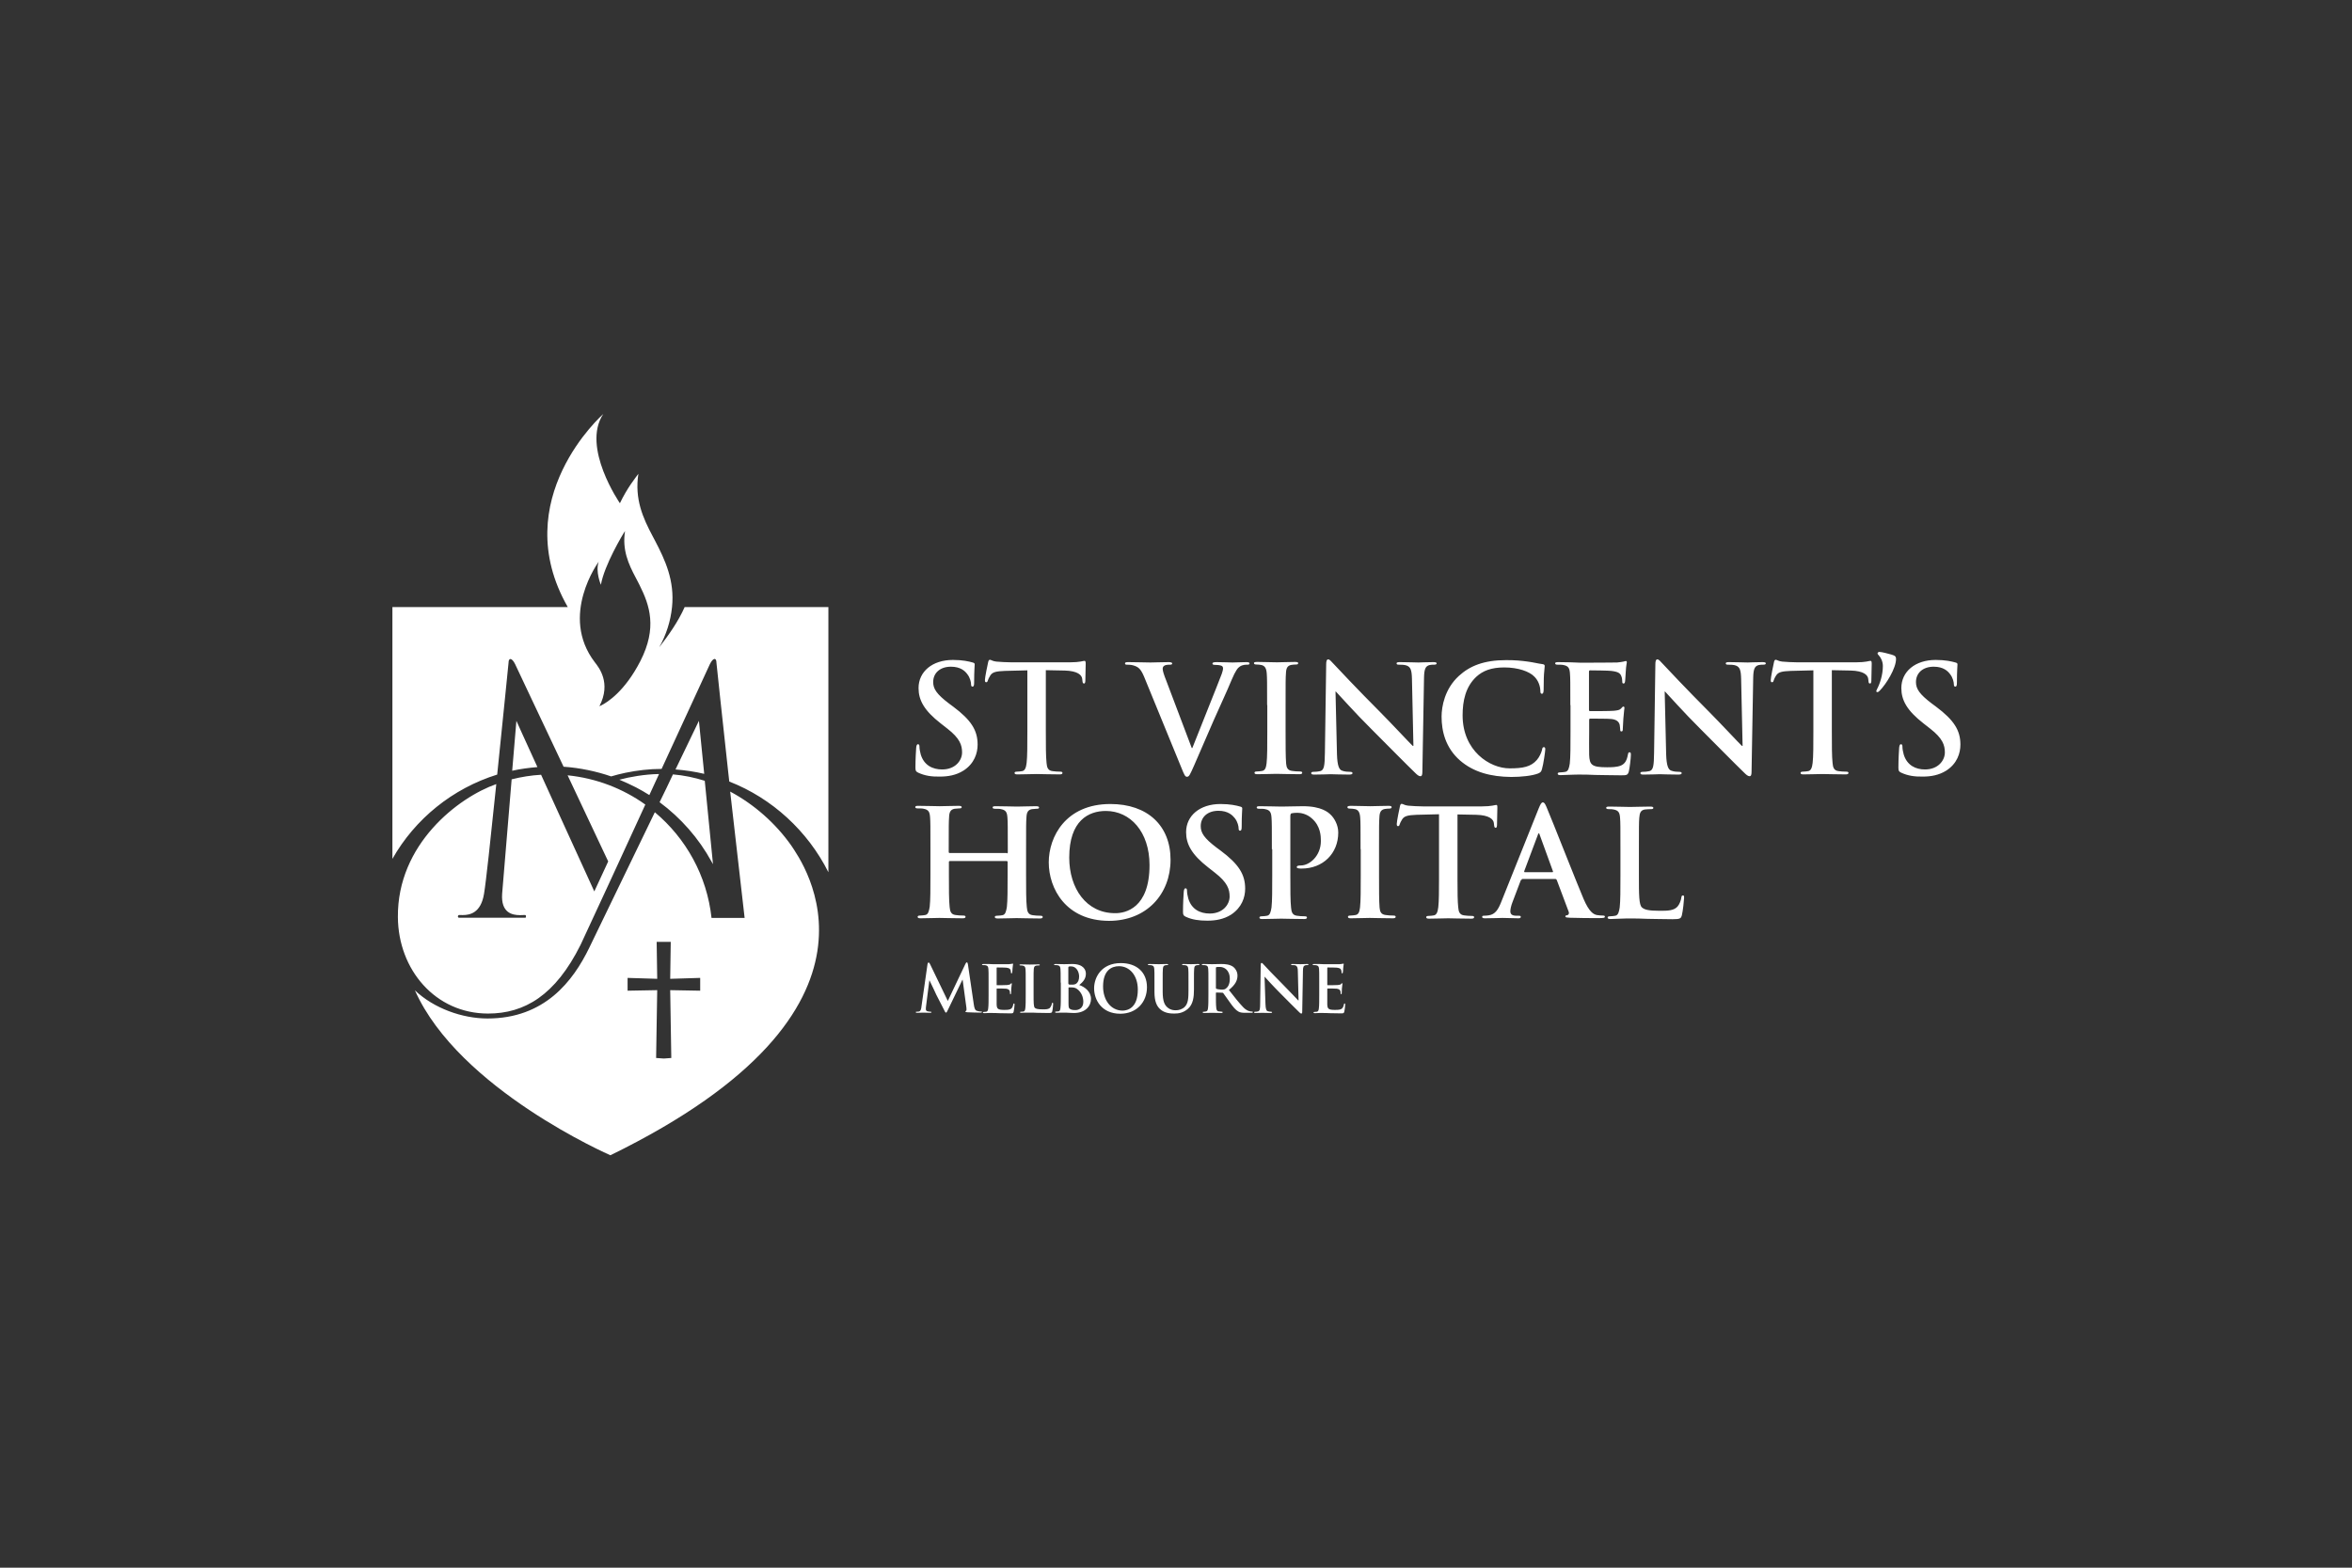 <svg width="1200" height="800" viewBox="0 0 1200 800" fill="none" xmlns="http://www.w3.org/2000/svg">
<rect x="0" y="0" width="1200" height="800" fill="#333333" stroke="none"/>
<path d="M468.553 394.339C467.34 393.779 467.06 393.405 467.06 391.726C467.06 387.527 467.34 382.955 467.434 381.742C467.527 380.623 467.713 379.783 468.367 379.783C469.02 379.783 469.113 380.436 469.113 381.089C469.113 382.116 469.393 383.702 469.766 385.008C471.446 390.606 475.924 392.659 480.683 392.659C487.494 392.659 490.853 387.994 490.853 383.982C490.853 380.249 489.733 376.797 483.389 371.852L479.936 369.146C471.539 362.615 468.646 357.296 468.646 351.138C468.646 342.741 475.644 336.769 486.188 336.769C491.133 336.769 494.305 337.516 496.265 338.075C496.918 338.262 497.291 338.449 497.291 339.008C497.291 340.035 497.011 342.181 497.011 348.152C497.011 349.832 496.825 350.392 496.172 350.392C495.612 350.392 495.425 349.925 495.425 348.992C495.425 348.339 495.052 345.913 493.466 343.954C492.346 342.461 490.107 340.221 485.162 340.221C479.563 340.221 476.111 343.487 476.111 348.059C476.111 351.511 477.884 354.217 484.135 358.976L486.281 360.562C495.518 367.467 498.784 372.692 498.784 379.969C498.784 384.355 497.105 389.673 491.6 393.219C487.774 395.645 483.575 396.298 479.47 396.298C475.178 396.391 471.819 395.831 468.553 394.339ZM523.977 342.088L512.687 342.367C508.301 342.554 506.435 342.927 505.315 344.607C504.569 345.726 504.196 346.66 504.009 347.219C503.823 347.872 503.636 348.152 503.169 348.152C502.61 348.152 502.516 347.779 502.516 346.939C502.516 345.726 503.916 338.822 504.103 338.169C504.289 337.142 504.569 336.676 505.036 336.676C505.595 336.676 506.435 337.422 508.301 337.609C510.541 337.795 513.433 337.982 515.859 337.982H545.997C548.423 337.982 550.102 337.795 551.222 337.609C552.341 337.422 552.995 337.236 553.274 337.236C553.834 337.236 553.928 337.702 553.928 338.822C553.928 340.408 553.741 345.633 553.741 347.593C553.648 348.339 553.554 348.806 553.088 348.806C552.528 348.806 552.341 348.432 552.248 347.313L552.155 346.473C551.968 344.513 549.915 342.367 543.197 342.181L533.587 341.994V373.158C533.587 380.156 533.587 386.128 533.96 389.393C534.147 391.539 534.613 393.219 536.946 393.499C537.972 393.685 539.652 393.779 540.865 393.779C541.705 393.779 542.078 393.965 542.078 394.432C542.078 394.992 541.518 395.178 540.678 395.178C535.64 395.178 530.881 394.992 528.735 394.992C526.962 394.992 522.204 395.178 519.125 395.178C518.098 395.178 517.632 394.992 517.632 394.432C517.632 394.059 517.912 393.779 518.845 393.779C519.964 393.779 520.897 393.592 521.551 393.499C523.044 393.219 523.51 391.539 523.79 389.3C524.163 386.128 524.163 380.063 524.163 373.065V342.088H523.977ZM583.692 345.26C581.919 341.061 580.613 340.221 577.907 339.475C576.787 339.195 575.574 339.195 574.921 339.195C574.268 339.195 573.988 339.008 573.988 338.542C573.988 337.889 574.828 337.889 575.948 337.889C579.96 337.889 584.345 338.075 586.958 338.075C588.824 338.075 592.556 337.889 596.288 337.889C597.221 337.889 598.061 338.075 598.061 338.542C598.061 339.102 597.594 339.195 596.941 339.195C595.728 339.195 594.609 339.288 593.956 339.755C593.396 340.128 593.209 340.688 593.209 341.341C593.209 342.367 593.862 344.42 594.982 347.219L608.045 381.742H608.325C611.59 373.345 621.481 348.899 623.347 343.86C623.72 342.834 624 341.714 624 341.061C624 340.408 623.72 339.848 622.974 339.662C622.04 339.382 620.921 339.288 619.894 339.288C619.241 339.288 618.588 339.195 618.588 338.635C618.588 338.075 619.241 337.889 620.734 337.889C624.56 337.889 627.732 338.075 628.758 338.075C630.065 338.075 633.61 337.889 635.943 337.889C636.969 337.889 637.529 338.075 637.529 338.542C637.529 339.102 637.063 339.195 636.316 339.195C635.57 339.195 633.984 339.195 632.584 340.128C631.558 340.781 630.438 342.088 628.385 346.939C625.399 354.124 623.347 358.229 619.241 367.56C614.389 378.663 610.844 386.967 609.164 390.793C607.205 395.178 606.738 396.391 605.619 396.391C604.592 396.391 604.219 395.365 602.726 391.726L583.692 345.26ZM646.486 359.816C646.486 348.246 646.487 346.1 646.3 343.674C646.113 341.061 645.367 339.848 643.687 339.382C642.848 339.195 641.821 339.102 640.981 339.102C640.235 339.102 639.768 338.915 639.768 338.355C639.768 337.889 640.422 337.795 641.635 337.795C644.527 337.795 649.286 337.982 651.525 337.982C653.391 337.982 657.87 337.795 660.762 337.795C661.789 337.795 662.348 337.982 662.348 338.355C662.348 339.008 661.882 339.102 661.135 339.102C660.389 339.102 659.736 339.195 658.896 339.288C656.843 339.662 656.19 340.968 656.097 343.58C655.91 346.006 655.91 348.152 655.91 359.722V373.065C655.91 380.436 655.91 386.408 656.19 389.673C656.377 391.726 656.937 393.126 659.269 393.405C660.296 393.592 661.975 393.685 663.188 393.685C664.028 393.685 664.401 393.872 664.401 394.339C664.401 394.898 663.841 395.085 663.001 395.085C657.963 395.085 653.204 394.898 651.152 394.898C649.379 394.898 644.62 395.085 641.541 395.085C640.515 395.085 640.048 394.898 640.048 394.339C640.048 393.965 640.328 393.685 641.261 393.685C642.381 393.685 643.314 393.499 643.967 393.405C645.46 393.126 645.927 391.819 646.207 389.58C646.58 386.408 646.58 380.343 646.58 372.972V359.816H646.486ZM682.129 384.915C682.316 390.886 683.249 392.846 684.835 393.312C686.141 393.779 687.541 393.872 688.754 393.872C689.594 393.872 690.06 394.059 690.06 394.525C690.06 395.085 689.407 395.272 688.287 395.272C683.342 395.272 680.263 395.085 678.863 395.085C678.21 395.085 674.571 395.272 670.653 395.272C669.626 395.272 668.973 395.178 668.973 394.525C668.973 394.059 669.44 393.872 670.186 393.872C671.212 393.872 672.519 393.779 673.638 393.499C675.598 392.939 675.878 390.7 675.971 384.075L676.624 339.102C676.624 337.609 676.811 336.489 677.65 336.489C678.49 336.489 679.143 337.516 680.45 338.822C681.383 339.848 692.953 352.165 704.056 363.268C709.188 368.4 719.451 379.41 720.758 380.623H721.131L720.384 346.473C720.291 341.808 719.638 340.408 717.772 339.662C716.652 339.195 714.786 339.195 713.76 339.195C712.827 339.195 712.547 339.008 712.547 338.542C712.547 337.889 713.386 337.889 714.506 337.889C718.425 337.889 722.157 338.075 723.743 338.075C724.583 338.075 727.476 337.889 731.208 337.889C732.234 337.889 732.98 337.982 732.98 338.542C732.98 339.008 732.514 339.195 731.581 339.195C730.834 339.195 730.181 339.195 729.342 339.382C727.196 339.942 726.636 341.621 726.542 345.82L725.703 393.779C725.703 395.458 725.423 396.111 724.676 396.111C723.837 396.111 722.904 395.272 722.064 394.432C717.305 389.86 707.508 379.876 699.671 372.039C691.366 363.828 682.969 354.311 681.569 352.911H681.383L682.129 384.915ZM744.924 388.087C737.459 381.556 735.5 373.065 735.5 365.694C735.5 360.562 737.086 351.511 744.364 344.887C749.869 339.848 757.053 336.862 768.437 336.862C773.102 336.862 775.994 337.142 779.447 337.609C782.339 337.982 784.765 338.635 787.004 338.915C787.844 339.008 788.124 339.382 788.124 339.848C788.124 340.501 787.937 341.341 787.751 344.047C787.564 346.566 787.658 350.765 787.564 352.258C787.471 353.377 787.378 354.031 786.631 354.031C785.978 354.031 785.885 353.377 785.885 352.351C785.791 350.018 784.858 347.313 782.899 345.353C780.38 342.647 774.501 340.595 767.504 340.595C760.879 340.595 756.587 342.274 753.228 345.353C747.723 350.485 746.23 357.67 746.23 365.041C746.23 383.142 760.039 392.099 770.209 392.099C776.927 392.099 781.033 391.353 784.112 387.807C785.418 386.314 786.351 384.168 786.724 382.769C786.911 381.556 787.098 381.276 787.751 381.276C788.311 381.276 788.404 381.836 788.404 382.395C788.404 383.329 787.471 389.953 786.724 392.472C786.351 393.779 786.071 394.152 784.765 394.712C781.686 395.925 775.994 396.485 771.049 396.485C760.599 396.391 751.828 394.059 744.924 388.087ZM801.187 359.816C801.187 348.246 801.187 346.1 801 343.674C800.814 341.061 800.254 339.848 797.734 339.382C797.081 339.195 795.868 339.195 794.749 339.195C793.909 339.195 793.442 339.008 793.442 338.542C793.442 337.982 794.002 337.889 795.122 337.889C797.175 337.889 799.414 337.982 801.28 337.982C803.239 338.075 805.012 338.169 806.039 338.169C808.465 338.169 823.58 338.169 825.073 338.075C826.472 337.889 827.779 337.795 828.339 337.609C828.712 337.516 829.178 337.329 829.552 337.329C829.925 337.329 830.018 337.609 830.018 337.982C830.018 338.542 829.645 339.382 829.458 342.927C829.365 343.674 829.272 347.033 829.085 347.966C828.992 348.339 828.898 348.806 828.339 348.806C827.779 348.806 827.685 348.432 827.685 347.779C827.685 347.219 827.592 345.913 827.219 345.073C826.659 343.674 825.913 342.834 822.087 342.367C820.781 342.181 812.85 342.088 811.264 342.088C810.89 342.088 810.704 342.274 810.704 342.834V362.055C810.704 362.615 810.797 362.895 811.264 362.895C812.943 362.895 821.714 362.895 823.393 362.708C825.26 362.521 826.379 362.335 827.032 361.588C827.592 361.029 827.872 360.562 828.245 360.562C828.525 360.562 828.805 360.749 828.805 361.215C828.805 361.682 828.525 362.895 828.245 366.72C828.152 368.213 827.965 371.292 827.965 371.852C827.965 372.505 827.965 373.251 827.312 373.251C826.752 373.251 826.659 372.972 826.659 372.598C826.566 371.852 826.566 370.826 826.379 369.893C826.006 368.4 824.886 367.187 822.087 366.907C820.688 366.72 813.13 366.72 811.264 366.72C810.89 366.72 810.797 367 810.797 367.467V373.438C810.797 376.051 810.704 383.049 810.797 385.195C810.984 390.42 812.197 391.539 819.941 391.539C821.901 391.539 825.073 391.539 827.126 390.606C829.085 389.673 830.018 388.087 830.578 385.008C830.764 384.168 830.858 383.888 831.418 383.888C832.071 383.888 832.071 384.448 832.071 385.288C832.071 387.061 831.418 392.193 831.044 393.685C830.485 395.645 829.831 395.645 826.939 395.645C821.247 395.645 817.049 395.458 813.783 395.458C810.517 395.272 808.185 395.272 805.852 395.272C805.012 395.272 803.333 395.272 801.467 395.365C799.694 395.365 797.734 395.551 796.242 395.551C795.215 395.551 794.749 395.365 794.749 394.805C794.749 394.432 795.029 394.152 795.962 394.152C797.081 394.152 798.014 393.965 798.667 393.872C800.16 393.592 800.534 391.913 800.907 389.673C801.28 386.501 801.28 380.436 801.28 373.438V359.816H801.187ZM850.079 384.915C850.265 390.886 851.198 392.846 852.785 393.312C854.091 393.779 855.49 393.872 856.703 393.872C857.543 393.872 858.01 394.059 858.01 394.525C858.01 395.085 857.357 395.272 856.237 395.272C851.292 395.272 848.213 395.085 846.813 395.085C846.16 395.085 842.521 395.272 838.602 395.272C837.576 395.272 836.923 395.178 836.923 394.525C836.923 394.059 837.389 393.872 838.136 393.872C839.162 393.872 840.468 393.779 841.588 393.499C843.547 392.939 843.827 390.7 843.921 384.075L844.574 339.102C844.574 337.609 844.76 336.489 845.6 336.489C846.44 336.489 847.093 337.516 848.399 338.822C849.332 339.848 860.902 352.165 872.005 363.268C877.137 368.4 887.401 379.41 888.707 380.623H889.08L888.334 346.473C888.241 341.808 887.587 340.408 885.721 339.662C884.602 339.195 882.736 339.195 881.709 339.195C880.776 339.195 880.496 339.008 880.496 338.542C880.496 337.889 881.336 337.889 882.456 337.889C886.375 337.889 890.107 338.075 891.693 338.075C892.533 338.075 895.425 337.889 899.157 337.889C900.184 337.889 900.93 337.982 900.93 338.542C900.93 339.008 900.464 339.195 899.531 339.195C898.784 339.195 898.131 339.195 897.291 339.382C895.145 339.942 894.585 341.621 894.492 345.82L893.652 393.779C893.652 395.458 893.372 396.111 892.626 396.111C891.786 396.111 890.853 395.272 890.013 394.432C885.255 389.86 875.458 379.876 867.62 372.039C859.316 363.828 850.919 354.311 849.519 352.911H849.332L850.079 384.915ZM924.91 342.088L913.62 342.367C909.234 342.554 907.368 342.927 906.249 344.607C905.502 345.726 905.129 346.66 904.942 347.219C904.756 347.872 904.569 348.152 904.103 348.152C903.543 348.152 903.449 347.779 903.449 346.939C903.449 345.726 904.849 338.822 905.036 338.169C905.222 337.142 905.502 336.676 905.969 336.676C906.622 336.676 907.368 337.422 909.234 337.609C911.474 337.795 914.366 337.982 916.885 337.982H947.023C949.449 337.982 951.128 337.795 952.248 337.609C953.368 337.422 954.021 337.236 954.301 337.236C954.861 337.236 954.954 337.702 954.954 338.822C954.954 340.408 954.767 345.633 954.767 347.593C954.674 348.339 954.581 348.806 954.114 348.806C953.461 348.806 953.368 348.432 953.274 347.313L953.181 346.473C952.995 344.513 950.942 342.367 944.224 342.181L934.613 341.994V373.158C934.613 380.156 934.613 386.128 934.987 389.393C935.173 391.539 935.64 393.219 937.972 393.499C938.999 393.685 940.678 393.779 941.891 393.779C942.731 393.779 943.104 393.965 943.104 394.432C943.104 394.992 942.451 395.178 941.705 395.178C936.666 395.178 931.907 394.992 929.761 394.992C927.989 394.992 923.23 395.178 920.151 395.178C919.125 395.178 918.658 394.992 918.658 394.432C918.658 394.059 918.938 393.779 919.871 393.779C920.991 393.779 921.924 393.592 922.577 393.499C924.07 393.219 924.536 391.539 924.816 389.3C925.19 386.128 925.19 380.063 925.19 373.065V342.088H924.91ZM958.779 334.716C958.033 333.97 957.94 333.69 957.94 333.317C957.94 333.13 958.406 332.664 958.779 332.664C960.272 332.664 963.631 333.69 965.124 334.063C966.99 334.623 967.364 335.09 967.364 336.303C967.364 340.968 962.418 349.085 958.966 352.538C958.5 353.004 958.22 353.191 957.753 353.191C957.566 353.191 957.287 353.004 957.287 352.724C957.287 352.538 957.38 352.351 957.66 351.698C959.059 349.085 960.646 344.513 960.646 339.848C960.646 337.422 959.433 335.37 958.779 334.716ZM970.069 394.339C968.857 393.779 968.577 393.405 968.577 391.726C968.577 387.527 968.856 382.955 968.95 381.742C969.043 380.623 969.23 379.783 969.883 379.783C970.536 379.783 970.629 380.436 970.629 381.089C970.629 382.116 970.909 383.702 971.282 385.008C972.962 390.606 977.441 392.659 982.106 392.659C988.917 392.659 992.276 387.994 992.276 383.982C992.276 380.249 991.156 376.797 984.812 371.852L981.359 369.146C972.962 362.615 970.069 357.296 970.069 351.138C970.069 342.741 977.067 336.769 987.611 336.769C992.556 336.769 995.728 337.516 997.688 338.075C998.341 338.262 998.714 338.449 998.714 339.008C998.714 340.035 998.434 342.181 998.434 348.152C998.434 349.832 998.248 350.392 997.594 350.392C997.035 350.392 996.848 349.925 996.848 348.992C996.848 348.339 996.475 345.913 994.889 343.954C993.769 342.461 991.53 340.221 986.584 340.221C980.986 340.221 977.534 343.487 977.534 348.059C977.534 351.511 979.307 354.217 985.558 358.976L987.704 360.562C996.941 367.467 1000.21 372.692 1000.21 379.969C1000.21 384.355 998.527 389.673 993.022 393.219C989.197 395.645 984.998 396.298 980.986 396.298C976.787 396.391 973.335 395.831 970.069 394.339ZM513.713 435.486C513.993 435.486 514.179 435.3 514.179 434.926V433.34C514.179 421.77 514.18 419.624 513.993 417.198C513.806 414.586 513.246 413.373 510.727 412.906C510.167 412.72 508.861 412.72 507.741 412.72C506.902 412.72 506.435 412.533 506.435 412.067C506.435 411.507 506.995 411.413 508.021 411.413C512.127 411.413 516.885 411.6 518.938 411.6C520.804 411.6 525.563 411.413 528.549 411.413C529.575 411.413 530.135 411.6 530.135 412.067C530.135 412.626 529.668 412.72 528.735 412.72C528.175 412.72 527.429 412.813 526.496 412.906C524.443 413.279 523.79 414.586 523.697 417.198C523.51 419.624 523.51 421.77 523.51 433.34V446.683C523.51 453.681 523.51 459.652 523.883 462.918C524.07 465.064 524.536 466.743 526.869 467.023C527.895 467.21 529.575 467.303 530.788 467.303C531.628 467.303 532.001 467.49 532.001 467.956C532.001 468.516 531.441 468.703 530.508 468.703C525.563 468.703 520.804 468.516 518.658 468.516C516.885 468.516 512.127 468.703 509.141 468.703C508.115 468.703 507.555 468.516 507.555 467.956C507.555 467.583 507.835 467.303 508.768 467.303C509.887 467.303 510.821 467.117 511.474 467.023C512.967 466.743 513.34 465.064 513.713 462.825C514.086 459.652 514.086 453.587 514.086 446.59V439.872C514.086 439.592 513.9 439.405 513.62 439.405H484.602C484.415 439.405 484.135 439.498 484.135 439.872V446.59C484.135 453.587 484.135 459.559 484.508 462.825C484.695 464.971 485.162 466.65 487.494 466.93C488.521 467.117 490.2 467.21 491.413 467.21C492.253 467.21 492.626 467.397 492.626 467.863C492.626 468.423 492.066 468.61 491.133 468.61C486.188 468.61 481.429 468.423 479.283 468.423C477.51 468.423 472.752 468.61 469.673 468.61C468.646 468.61 468.18 468.423 468.18 467.863C468.18 467.49 468.46 467.21 469.393 467.21C470.513 467.21 471.446 467.023 472.099 466.93C473.592 466.65 473.965 464.971 474.338 462.731C474.711 459.559 474.711 453.494 474.711 446.496V433.154C474.711 421.584 474.711 419.438 474.525 417.012C474.338 414.399 473.778 413.186 471.259 412.72C470.699 412.533 469.393 412.533 468.273 412.533C467.434 412.533 466.967 412.346 466.967 411.88C466.967 411.32 467.527 411.227 468.553 411.227C472.659 411.227 477.417 411.413 479.47 411.413C481.336 411.413 486.095 411.227 489.08 411.227C490.107 411.227 490.667 411.413 490.667 411.88C490.667 412.44 490.2 412.533 489.267 412.533C488.707 412.533 487.961 412.626 487.028 412.72C484.975 413.093 484.322 414.399 484.228 417.012C484.042 419.438 484.042 421.584 484.042 433.154V434.74C484.042 435.113 484.228 435.3 484.508 435.3H513.713V435.486ZM535.08 440.058C535.08 427.089 543.664 410.294 566.524 410.294C585.465 410.294 597.221 421.304 597.221 438.752C597.221 456.2 585.092 469.916 565.777 469.916C543.851 469.823 535.08 453.494 535.08 440.058ZM586.491 441.458C586.491 424.476 576.694 413.839 564.191 413.839C555.421 413.839 545.53 418.691 545.53 437.632C545.53 453.401 554.301 465.997 568.856 465.997C574.175 466.09 586.491 463.478 586.491 441.458ZM605.059 467.863C603.846 467.303 603.566 466.93 603.566 465.251C603.566 461.052 603.846 456.48 603.939 455.267C604.033 454.147 604.219 453.307 604.872 453.307C605.525 453.307 605.619 453.961 605.619 454.614C605.619 455.64 605.899 457.226 606.272 458.533C607.951 464.131 612.43 466.184 617.189 466.184C624 466.184 627.359 461.518 627.359 457.506C627.359 453.774 626.239 450.322 619.894 445.377L616.442 442.671C608.045 436.139 605.152 430.821 605.152 424.663C605.152 416.265 612.15 410.294 622.694 410.294C627.639 410.294 630.811 411.04 632.771 411.6C633.424 411.787 633.797 411.973 633.797 412.533C633.797 413.559 633.517 415.705 633.517 421.677C633.517 423.356 633.33 423.916 632.677 423.916C632.117 423.916 631.931 423.45 631.931 422.517C631.931 421.864 631.558 419.438 629.971 417.478C628.852 416.079 626.612 413.746 621.667 413.746C616.069 413.746 612.617 417.012 612.617 421.584C612.617 425.036 614.389 427.742 620.641 432.5L622.787 434.087C632.024 440.991 635.29 446.216 635.29 453.494C635.29 457.879 633.61 463.105 628.105 466.743C624.28 469.169 620.081 469.823 615.976 469.823C611.777 469.823 608.325 469.356 605.059 467.863ZM648.912 433.34C648.912 421.77 648.912 419.624 648.726 417.198C648.539 414.586 647.979 413.373 645.46 412.906C644.807 412.72 643.594 412.72 642.474 412.72C641.635 412.72 641.168 412.533 641.168 412.067C641.168 411.507 641.728 411.413 642.848 411.413C646.86 411.413 651.712 411.6 653.764 411.6C656.843 411.6 661.322 411.413 664.774 411.413C674.291 411.413 677.744 414.586 678.957 415.799C680.636 417.385 682.782 420.837 682.782 424.849C682.782 435.673 674.851 443.231 664.121 443.231C663.748 443.231 662.908 443.231 662.535 443.137C662.162 443.044 661.602 442.951 661.602 442.484C661.602 441.924 662.162 441.644 663.748 441.644C668.04 441.644 673.918 436.886 673.918 429.141C673.918 426.622 673.732 421.584 669.44 417.758C666.734 415.239 663.561 414.772 661.882 414.772C660.762 414.772 659.643 414.866 658.896 415.052C658.523 415.239 658.336 415.705 658.336 416.545V446.963C658.336 453.961 658.336 459.932 658.71 463.198C658.896 465.344 659.363 467.023 661.695 467.303C662.722 467.49 664.401 467.583 665.614 467.583C666.454 467.583 666.827 467.77 666.827 468.236C666.827 468.796 666.174 468.983 665.427 468.983C660.389 468.983 655.63 468.796 653.671 468.796C651.898 468.796 647.14 468.983 644.061 468.983C643.034 468.983 642.568 468.796 642.568 468.236C642.568 467.863 642.848 467.583 643.781 467.583C644.9 467.583 645.833 467.397 646.486 467.303C647.979 467.023 648.353 465.344 648.726 463.105C649.099 459.932 649.099 453.867 649.099 446.869V433.34H648.912ZM694.165 433.34C694.165 421.77 694.166 419.624 693.979 417.198C693.792 414.586 693.046 413.279 691.366 412.906C690.527 412.72 689.5 412.626 688.66 412.626C687.914 412.626 687.448 412.44 687.448 411.88C687.448 411.413 688.007 411.227 689.314 411.227C692.206 411.227 696.965 411.413 699.204 411.413C701.07 411.413 705.549 411.227 708.441 411.227C709.468 411.227 710.027 411.413 710.027 411.88C710.027 412.44 709.561 412.626 708.814 412.626C708.068 412.626 707.415 412.72 706.575 412.813C704.522 413.186 703.869 414.492 703.776 417.105C703.589 419.531 703.589 421.677 703.589 433.247V446.59C703.589 453.961 703.589 459.932 703.869 463.198C704.056 465.251 704.616 466.65 706.948 466.93C707.975 467.117 709.654 467.21 710.867 467.21C711.707 467.21 712.08 467.397 712.08 467.863C712.08 468.423 711.52 468.61 710.681 468.61C705.642 468.61 700.883 468.423 698.831 468.423C697.058 468.423 692.299 468.61 689.22 468.61C688.194 468.61 687.727 468.423 687.727 467.863C687.727 467.49 688.007 467.21 688.94 467.21C690.06 467.21 690.993 467.023 691.646 466.93C693.139 466.65 693.606 465.344 693.886 463.105C694.259 459.932 694.259 453.867 694.259 446.496V433.34H694.165ZM715.159 410.2C715.812 410.2 716.559 410.947 718.425 411.133C720.664 411.32 723.557 411.507 725.983 411.507H756.12C758.546 411.507 760.226 411.32 761.345 411.133C762.465 410.947 763.118 410.76 763.398 410.76C763.925 410.76 763.956 411.174 763.958 412.156L763.958 412.346C763.958 413.933 763.771 419.158 763.771 421.21C763.678 421.957 763.585 422.423 763.118 422.423C762.558 422.423 762.372 422.05 762.278 420.931L762.185 420.091C761.998 418.131 759.946 415.985 753.228 415.799L743.617 415.612L743.618 449.133C743.622 455.104 743.66 460.119 743.991 463.011C744.177 465.157 744.644 466.837 746.976 467.117C748.003 467.303 749.682 467.397 750.895 467.397C751.735 467.397 752.108 467.583 752.108 468.05C752.108 468.61 751.548 468.796 750.708 468.796C745.827 468.796 741.209 468.621 738.974 468.61L738.766 468.61C736.993 468.61 732.234 468.796 729.155 468.796C728.129 468.796 727.662 468.61 727.662 468.05C727.662 467.677 727.942 467.397 728.875 467.397C729.995 467.397 730.928 467.21 731.581 467.117C733.074 466.837 733.54 465.157 733.82 462.918C734.163 460.003 734.191 454.645 734.193 448.366L734.193 415.519H734.1L722.81 415.799C718.425 415.985 716.559 416.359 715.439 418.038C714.693 419.158 714.319 420.091 714.133 420.651C713.946 421.304 713.76 421.584 713.293 421.584C712.733 421.584 712.64 421.21 712.64 420.371C712.64 419.158 714.04 412.253 714.226 411.6C714.413 410.574 714.693 410.2 715.159 410.2ZM787.191 409.454C787.844 409.454 788.311 410.107 789.057 411.88C790.158 414.357 794.832 426.156 799.476 437.791L799.948 438.973C803.013 446.65 806.012 454.114 807.905 458.626C810.797 465.437 813.036 466.557 814.623 466.93C815.742 467.117 816.862 467.21 817.795 467.21C818.355 467.21 818.821 467.303 818.821 467.77C818.821 468.402 818.21 468.51 815.549 468.516L813.946 468.516C810.961 468.512 806.105 468.49 800.907 468.33C799.507 468.236 798.667 468.236 798.667 467.677C798.667 467.21 798.947 467.117 799.694 467.023C800.254 466.837 800.72 466.184 800.347 465.251L794.282 449.109C794.096 448.736 793.909 448.549 793.536 448.549H776.461V448.922C776.088 448.922 775.901 449.109 775.808 449.482L771.702 460.305C770.956 462.171 770.583 464.038 770.583 464.971C770.583 466.37 771.236 467.303 773.662 467.303H774.781C775.714 467.303 775.901 467.49 775.901 467.863C775.901 468.516 775.434 468.61 774.595 468.61C772.169 468.61 768.903 468.423 766.57 468.423C765.731 468.423 761.532 468.61 757.613 468.61C756.587 468.61 756.214 468.423 756.214 467.863C756.214 467.397 756.493 467.303 757.147 467.303C757.8 467.303 758.919 467.21 759.479 467.117C762.932 466.65 764.424 464.038 765.917 460.305L785.045 412.533C785.978 410.294 786.444 409.454 787.191 409.454ZM785.138 425.223C784.952 425.223 784.765 425.596 784.672 425.876L777.674 444.537C777.581 444.817 777.674 445.097 777.954 445.097H791.949C792.323 445.097 792.416 444.91 792.323 444.63L785.511 425.876C785.418 425.596 785.325 425.223 785.138 425.223ZM836.176 446.776C836.176 456.48 836.176 461.798 837.762 463.105C839.069 464.224 841.028 464.784 847 464.784C851.012 464.784 853.998 464.691 855.864 462.638C856.797 461.612 857.637 459.559 857.823 458.066C857.916 457.413 858.01 456.946 858.663 456.946C859.223 456.946 859.223 457.32 859.223 458.253C859.223 459.092 858.663 464.784 858.103 467.023C857.636 468.703 857.263 469.076 853.344 469.076C847.839 469.076 843.921 468.889 840.468 468.889C837.016 468.703 834.31 468.703 831.231 468.703C830.391 468.703 828.712 468.703 826.939 468.796C825.166 468.796 823.207 468.983 821.714 468.983C820.688 468.983 820.221 468.796 820.221 468.236C820.221 467.863 820.501 467.583 821.434 467.583C822.554 467.583 823.487 467.397 824.14 467.303C825.633 467.023 826.006 465.344 826.379 463.105C826.752 459.932 826.752 453.867 826.752 446.869V433.527C826.752 421.957 826.752 419.811 826.566 417.385C826.379 414.772 825.819 413.559 823.3 413.093C822.647 412.906 821.807 412.906 820.781 412.906C819.941 412.906 819.475 412.72 819.475 412.253C819.475 411.693 820.034 411.6 821.154 411.6C824.7 411.6 829.552 411.787 831.604 411.787C833.47 411.787 838.975 411.6 841.961 411.6C842.988 411.6 843.547 411.787 843.547 412.253C843.547 412.813 843.081 412.906 842.148 412.906C841.308 412.906 840.095 413 839.162 413.093C837.109 413.466 836.549 414.772 836.363 417.385C836.176 419.811 836.176 421.957 836.176 433.527V446.776ZM473.218 492.029C473.312 491.469 473.498 491.189 473.778 491.189C474.058 491.189 474.245 491.376 474.618 492.216L483.575 510.784L492.533 491.936C492.813 491.376 492.999 491.096 493.279 491.096C493.559 491.096 493.746 491.469 493.839 492.123L496.825 512.463C497.105 514.516 497.478 515.542 498.411 515.822C499.344 516.102 499.997 516.195 500.464 516.195C500.744 516.195 501.023 516.195 501.023 516.382C501.023 516.662 500.65 516.755 500.184 516.755C499.344 516.755 494.772 516.662 493.466 516.569C492.719 516.475 492.533 516.382 492.533 516.195C492.533 516.009 492.626 515.915 492.906 515.822C493.092 515.729 493.186 515.356 493.092 514.423L491.133 499.96H491.04L483.855 514.889C483.109 516.475 482.922 516.755 482.642 516.755C482.362 516.755 481.989 516.102 481.523 515.076C480.776 513.583 478.164 508.544 477.697 507.611C477.417 506.958 475.458 502.759 474.245 500.333H474.152L472.472 513.489C472.379 514.049 472.379 514.516 472.379 515.076C472.379 515.729 472.845 516.009 473.405 516.102C473.965 516.195 474.431 516.289 474.805 516.289C475.085 516.289 475.271 516.382 475.271 516.475C475.271 516.755 474.991 516.848 474.525 516.848C473.125 516.848 471.632 516.755 471.072 516.755C470.419 516.755 468.833 516.848 467.807 516.848C467.434 516.848 467.247 516.755 467.247 516.475C467.247 516.289 467.434 516.289 467.807 516.289C468.087 516.289 468.273 516.289 468.833 516.195C469.766 516.009 470.046 514.702 470.139 513.583L473.218 492.029ZM504.382 501.453C504.382 496.415 504.382 495.482 504.289 494.455C504.196 493.335 503.916 492.776 502.89 492.589C502.61 492.496 502.05 492.496 501.583 492.496C501.21 492.496 501.023 492.402 501.023 492.216C501.023 492.029 501.21 491.936 501.77 491.936C502.703 491.936 503.636 491.936 504.476 491.936C505.315 491.936 506.062 492.029 506.528 492.029C507.555 492.029 514.18 492.029 514.739 492.029C515.392 491.936 515.859 491.936 516.139 491.843C516.326 491.843 516.512 491.749 516.699 491.749C516.885 491.749 516.885 491.843 516.885 492.029C516.885 492.216 516.699 492.682 516.605 494.175C516.605 494.455 516.512 495.948 516.419 496.321C516.419 496.508 516.326 496.694 516.046 496.694C515.859 496.694 515.766 496.508 515.766 496.228C515.766 496.041 515.766 495.482 515.579 495.015C515.392 494.455 515.019 493.989 513.34 493.802C512.78 493.709 509.328 493.709 508.674 493.709C508.488 493.709 508.488 493.802 508.488 494.082V502.386C508.488 502.666 508.488 502.759 508.674 502.759C509.421 502.759 513.153 502.759 513.9 502.666C514.646 502.573 515.206 502.479 515.486 502.199C515.766 501.92 515.859 501.733 516.046 501.733C516.139 501.733 516.232 501.826 516.232 502.013C516.232 502.199 516.139 502.759 515.952 504.439C515.952 505.092 515.859 506.398 515.859 506.678C515.859 506.958 515.859 507.331 515.579 507.331C515.392 507.331 515.299 507.238 515.299 507.051C515.299 506.678 515.299 506.305 515.206 505.838C515.019 505.185 514.553 504.719 513.34 504.532C512.687 504.439 509.421 504.439 508.674 504.439C508.488 504.439 508.488 504.532 508.488 504.812V507.425C508.488 508.544 508.488 511.53 508.488 512.556C508.581 514.796 509.048 515.356 512.407 515.356C513.246 515.356 514.646 515.356 515.486 514.982C516.326 514.609 516.699 513.863 516.979 512.556C517.072 512.183 517.072 512.09 517.352 512.09C517.632 512.09 517.632 512.37 517.632 512.65C517.632 513.396 517.352 515.635 517.165 516.289C516.979 517.128 516.605 517.128 515.392 517.128C512.967 517.128 511.1 517.035 509.701 517.035C508.301 516.942 507.275 516.942 506.249 516.942C505.875 516.942 505.129 516.942 504.382 516.942C503.636 516.942 502.796 517.035 502.143 517.035C501.677 517.035 501.49 516.942 501.49 516.662C501.49 516.475 501.583 516.382 502.05 516.382C502.516 516.382 502.983 516.289 503.263 516.289C503.916 516.102 504.103 515.449 504.196 514.516C504.382 513.116 504.382 510.504 504.382 507.518V501.453ZM527.336 507.238C527.336 511.437 527.336 513.769 527.989 514.329C528.549 514.796 529.388 515.076 532.001 515.076C533.774 515.076 535.08 515.076 535.826 514.143C536.2 513.676 536.573 512.836 536.666 512.183C536.666 511.903 536.759 511.717 537.039 511.717C537.226 511.717 537.319 511.903 537.319 512.276C537.319 512.65 537.133 515.076 536.853 516.102C536.666 516.848 536.479 516.942 534.8 516.942C532.467 516.942 530.695 516.848 529.202 516.848C527.709 516.755 526.496 516.755 525.19 516.755C524.816 516.755 524.07 516.755 523.323 516.755C522.577 516.755 521.737 516.848 521.084 516.848C520.618 516.848 520.431 516.755 520.431 516.569C520.431 516.382 520.524 516.289 520.991 516.289C521.457 516.289 521.924 516.195 522.204 516.195C522.857 516.009 523.044 515.356 523.137 514.423C523.323 513.023 523.323 510.41 523.323 507.425V501.64C523.323 496.601 523.323 495.668 523.23 494.642C523.137 493.522 522.857 492.962 521.831 492.776C521.551 492.682 521.177 492.682 520.711 492.682C520.338 492.682 520.151 492.589 520.151 492.402C520.151 492.216 520.338 492.123 520.897 492.123C522.484 492.123 524.536 492.216 525.376 492.216C526.123 492.216 528.549 492.123 529.855 492.123C530.321 492.123 530.508 492.216 530.508 492.402C530.508 492.589 530.321 492.682 529.948 492.682C529.575 492.682 529.015 492.682 528.642 492.776C527.709 492.962 527.522 493.522 527.429 494.642C527.336 495.668 527.336 496.601 527.336 501.64V507.238ZM541.145 501.453C541.145 496.415 541.145 495.575 541.051 494.455C540.958 493.335 540.678 492.776 539.652 492.589C539.372 492.496 538.812 492.496 538.346 492.496C537.972 492.496 537.786 492.402 537.786 492.216C537.786 492.029 537.972 491.936 538.532 491.936C540.305 491.936 542.358 492.029 543.011 492.029C544.597 492.029 545.903 491.936 547.023 491.936C552.995 491.936 554.021 495.108 554.021 496.881C554.021 499.587 552.435 501.173 550.662 502.666C553.368 503.599 556.633 505.932 556.633 509.757C556.633 513.303 553.928 516.942 547.863 516.942C547.489 516.942 546.556 516.848 545.53 516.848C544.504 516.755 543.571 516.755 543.104 516.755C542.731 516.755 541.984 516.755 541.238 516.755C540.492 516.755 539.652 516.848 538.999 516.848C538.532 516.848 538.346 516.755 538.346 516.475C538.346 516.289 538.439 516.195 538.905 516.195C539.372 516.195 539.838 516.102 540.118 516.102C540.772 516.009 540.958 515.262 541.051 514.329C541.238 512.93 541.238 510.317 541.238 507.331V501.453H541.145ZM545.157 502.013C545.157 502.293 545.25 502.293 545.343 502.386C545.623 502.479 546.09 502.479 546.93 502.479C548.049 502.479 548.702 502.293 549.262 501.826C550.102 501.08 550.569 499.96 550.569 498.281C550.569 496.041 549.262 493.149 546.463 493.149C545.997 493.149 545.717 493.149 545.343 493.242C545.157 493.335 545.064 493.429 545.064 493.802V502.013H545.157ZM549.449 504.625C548.796 504.159 547.956 503.879 546.743 503.879C546.183 503.879 545.81 503.879 545.343 503.879C545.25 503.879 545.157 503.972 545.157 504.066V511.903C545.157 514.049 545.25 514.609 546.277 515.076C547.21 515.449 547.956 515.449 548.702 515.449C550.195 515.449 552.715 514.609 552.715 511.25C552.715 509.197 551.968 506.398 549.449 504.625ZM558.22 504.346C558.22 498.747 561.952 491.469 571.842 491.469C580.053 491.469 585.185 496.228 585.185 503.786C585.185 511.343 579.96 517.315 571.562 517.315C562.045 517.315 558.22 510.224 558.22 504.346ZM580.52 504.999C580.52 497.628 576.228 493.056 570.909 493.056C567.084 493.056 562.792 495.202 562.792 503.412C562.792 510.224 566.617 515.729 572.869 515.729C575.201 515.635 580.52 514.516 580.52 504.999ZM589.01 501.453C589.01 496.415 589.01 495.482 588.917 494.455C588.824 493.335 588.544 492.776 587.517 492.589C587.238 492.496 586.678 492.496 586.211 492.496C585.838 492.496 585.651 492.402 585.651 492.216C585.651 492.029 585.838 491.936 586.398 491.936C588.171 491.936 590.223 492.029 591.25 492.029C591.996 492.029 594.142 491.936 595.262 491.936C595.728 491.936 596.008 492.029 596.008 492.216C596.008 492.402 595.822 492.496 595.448 492.496C595.075 492.496 594.889 492.496 594.515 492.589C593.582 492.776 593.396 493.335 593.302 494.455C593.209 495.482 593.209 496.415 593.209 501.453V506.118C593.209 510.877 594.142 512.93 595.822 514.236C597.315 515.449 598.807 515.542 599.927 515.542C601.42 515.542 603.193 515.076 604.499 513.769C606.272 511.997 606.365 509.011 606.365 505.558V501.453C606.365 496.415 606.365 495.482 606.272 494.455C606.179 493.335 605.899 492.776 604.872 492.589C604.592 492.496 604.033 492.496 603.659 492.496C603.286 492.496 603.1 492.402 603.1 492.216C603.1 492.029 603.286 491.936 603.753 491.936C605.432 491.936 607.485 492.029 607.578 492.029C607.951 492.029 610.004 491.936 611.31 491.936C611.777 491.936 611.964 492.029 611.964 492.216C611.964 492.402 611.777 492.496 611.404 492.496C611.03 492.496 610.844 492.496 610.471 492.589C609.538 492.776 609.351 493.335 609.258 494.455C609.164 495.482 609.164 496.415 609.164 501.453V504.999C609.164 508.638 608.791 512.556 605.992 514.889C603.659 516.848 601.327 517.222 599.181 517.222C597.408 517.222 594.236 517.128 591.903 514.982C590.223 513.489 589.01 511.063 589.01 506.212V501.453ZM616.535 501.453C616.535 496.415 616.535 495.575 616.442 494.455C616.349 493.335 616.162 492.776 615.043 492.589C614.763 492.496 614.203 492.496 613.736 492.496C613.363 492.496 613.176 492.402 613.176 492.216C613.176 492.029 613.456 491.936 613.923 491.936C615.696 491.936 617.748 492.029 618.402 492.029C619.521 492.029 622.04 491.936 623.067 491.936C625.12 491.936 627.359 492.122 629.132 493.335C630.065 493.989 631.371 495.668 631.371 497.814C631.371 500.24 630.345 502.479 626.986 505.185C629.878 508.917 632.211 511.81 634.17 513.863C636.036 515.822 637.343 516.009 637.902 516.102C638.276 516.195 638.556 516.195 638.835 516.195C639.115 516.195 639.209 516.289 639.209 516.475C639.209 516.755 639.022 516.848 638.556 516.848H635.383C633.517 516.848 632.677 516.662 631.838 516.195C630.438 515.449 629.132 513.863 627.359 511.343C626.053 509.571 624.56 507.331 624.093 506.771C623.907 506.585 623.72 506.585 623.533 506.585L620.641 506.492C620.454 506.492 620.361 506.585 620.361 506.771V507.238C620.361 510.317 620.361 512.93 620.548 514.329C620.641 515.262 620.827 516.009 621.854 516.102C622.32 516.195 623.067 516.289 623.44 516.289C623.72 516.289 623.813 516.382 623.813 516.569C623.813 516.755 623.627 516.942 623.16 516.942C621.294 516.942 618.775 516.848 618.308 516.848C617.655 516.848 615.602 516.942 614.296 516.942C613.83 516.942 613.643 516.848 613.643 516.569C613.643 516.382 613.736 516.289 614.203 516.289C614.669 516.289 615.136 516.195 615.416 516.102C616.069 516.009 616.256 515.262 616.349 514.329C616.535 512.93 616.535 510.317 616.535 507.331V501.453ZM620.361 504.066C620.361 504.439 620.454 504.532 620.641 504.625C621.294 504.812 622.32 504.999 623.16 504.999C624.466 504.999 624.933 504.905 625.493 504.439C626.519 503.692 627.452 502.199 627.452 499.494C627.452 494.828 624.373 493.429 622.414 493.429C621.574 493.429 621.014 493.429 620.641 493.522C620.361 493.615 620.361 493.709 620.361 493.989V504.066ZM645.647 512.37C645.74 514.982 646.113 515.822 646.766 516.009C647.326 516.195 647.979 516.289 648.446 516.289C648.819 516.289 649.006 516.382 649.006 516.569C649.006 516.848 648.726 516.942 648.259 516.942C646.113 516.942 644.807 516.848 644.154 516.848C643.874 516.848 642.288 516.942 640.608 516.942C640.142 516.942 639.862 516.942 639.862 516.569C639.862 516.382 640.048 516.289 640.422 516.289C640.888 516.289 641.448 516.289 641.915 516.102C642.754 515.822 642.941 514.889 642.941 511.997L643.221 492.496C643.221 491.843 643.314 491.376 643.687 491.376C644.061 491.376 644.34 491.843 644.9 492.402C645.274 492.869 650.312 498.187 655.071 502.946C657.31 505.185 661.789 509.944 662.348 510.504H662.535L662.162 495.668C662.162 493.709 661.789 493.056 661.042 492.682C660.576 492.496 659.736 492.496 659.269 492.496C658.896 492.496 658.71 492.402 658.71 492.216C658.71 491.936 659.083 491.936 659.549 491.936C661.229 491.936 662.815 492.029 663.561 492.029C663.935 492.029 665.148 491.936 666.827 491.936C667.294 491.936 667.573 491.936 667.573 492.216C667.573 492.402 667.387 492.496 667.014 492.496C666.64 492.496 666.454 492.496 665.987 492.589C665.054 492.869 664.774 493.522 664.774 495.388L664.401 516.195C664.401 516.942 664.308 517.222 663.935 517.222C663.561 517.222 663.188 516.848 662.815 516.475C660.762 514.516 656.563 510.224 653.111 506.771C649.566 503.226 645.833 499.12 645.274 498.467H645.18L645.647 512.37ZM673.079 501.453C673.079 496.415 673.078 495.482 672.985 494.455C672.892 493.335 672.612 492.776 671.586 492.589C671.306 492.496 670.746 492.496 670.279 492.496C669.906 492.496 669.72 492.402 669.72 492.216C669.72 492.029 669.906 491.936 670.466 491.936C671.399 491.936 672.332 491.936 673.172 491.936C674.012 491.936 674.758 492.029 675.225 492.029C676.251 492.029 682.876 492.029 683.435 492.029C684.089 491.936 684.555 491.936 684.835 491.843C685.022 491.843 685.208 491.749 685.395 491.749C685.581 491.749 685.581 491.843 685.581 492.029C685.581 492.216 685.395 492.682 685.301 494.175C685.301 494.455 685.208 495.948 685.115 496.321C685.115 496.508 685.022 496.694 684.742 496.694C684.555 496.694 684.462 496.508 684.462 496.228C684.462 496.041 684.462 495.482 684.275 495.015C684.089 494.455 683.715 493.989 682.036 493.802C681.476 493.709 678.024 493.709 677.371 493.709C677.184 493.709 677.184 493.802 677.184 494.082V502.386C677.184 502.666 677.184 502.759 677.371 502.759C678.117 502.759 681.849 502.759 682.596 502.666C683.342 502.573 683.902 502.479 684.182 502.199C684.368 501.92 684.555 501.733 684.742 501.733C684.835 501.733 684.928 501.826 684.928 502.013C684.928 502.199 684.835 502.759 684.648 504.439C684.648 505.092 684.555 506.398 684.555 506.678C684.555 506.958 684.555 507.331 684.275 507.331C684.089 507.331 683.995 507.238 683.995 507.051C683.995 506.678 683.995 506.305 683.902 505.838C683.715 505.185 683.249 504.719 682.036 504.532C681.383 504.439 678.117 504.439 677.371 504.439C677.184 504.439 677.184 504.532 677.184 504.812V507.425C677.184 508.544 677.184 511.53 677.184 512.556C677.277 514.796 677.744 515.356 681.103 515.356C681.943 515.356 683.342 515.356 684.182 514.982C685.022 514.609 685.395 513.863 685.675 512.556C685.768 512.183 685.768 512.09 686.048 512.09C686.328 512.09 686.328 512.37 686.328 512.65C686.328 513.396 686.048 515.635 685.861 516.289C685.675 517.128 685.302 517.128 684.089 517.128C681.663 517.128 679.796 517.035 678.397 517.035C676.997 516.942 675.971 516.942 674.945 516.942C674.571 516.942 673.825 516.942 673.079 516.942C672.332 516.942 671.492 517.035 670.839 517.035C670.373 517.035 670.186 516.942 670.186 516.662C670.186 516.475 670.279 516.382 670.746 516.382C671.212 516.382 671.679 516.289 671.959 516.289C672.612 516.102 672.799 515.449 672.892 514.516C673.078 513.116 673.079 510.504 673.079 507.518V501.453ZM372.542 403.949C384.765 410.48 395.682 420.091 403.706 431.474C409.024 439.592 464.634 514.702 311.427 589.533C311.427 589.533 234.17 555.943 211.684 505.372C221.387 514.609 235.943 519.741 248.726 519.741C277.93 519.741 292.393 500.613 300.604 483.725C309.001 466.464 334.1 414.492 334.1 414.492C349.962 427.742 360.692 446.869 363.025 468.423H379.913L372.542 403.949ZM342.218 480.646H335.033L335.313 499.494L320.198 499.027V505.558L335.313 505.279L334.753 539.895L338.672 540.175L342.498 539.895L341.938 505.279L357.24 505.558V499.027L341.938 499.494L342.218 480.646ZM276.064 395.365C278.567 400.866 281.274 406.811 284.02 412.838L284.888 414.744C285.145 415.308 285.402 415.872 285.659 416.436L286.431 418.129C286.559 418.412 286.688 418.694 286.816 418.976L287.587 420.666C293.488 433.614 299.242 446.218 303.216 454.894L310.307 439.592C305.497 429.38 298.701 414.969 291.785 400.295L290.902 398.421C290.755 398.108 290.607 397.796 290.46 397.483L289.594 395.645C304.336 397.138 317.865 402.456 329.248 410.574C329.248 410.574 321.593 427.253 313.438 444.956L312.927 446.064C312.757 446.434 312.587 446.803 312.416 447.173L311.069 450.096L310.472 451.392C304.697 463.916 299.104 476.006 296.218 482.139C283.342 507.984 267.573 517.222 249.006 517.222C222.134 517.222 203.193 494.828 203.006 468.05C202.633 430.821 233.797 406.935 253.204 400.123C253.152 400.629 253.1 401.135 253.048 401.64L252.891 403.154C250.385 427.357 247.938 450.374 246.953 456.107C245.338 466.027 239.604 466.947 236.122 466.964L235.849 466.964C235.222 466.959 234.68 466.93 234.263 466.93C233.517 466.93 233.33 468.33 234.263 468.33H268.04C268.413 468.33 268.6 466.93 267.853 466.93C267.312 466.93 266.487 466.997 265.521 467.005L265.227 467.005C261.352 466.983 255.535 465.859 256.19 456.107L261.042 397.698C265.894 396.485 270.932 395.645 276.064 395.365ZM307.788 211.273C296.498 228.162 316.279 256.806 316.279 256.806C320.011 248.969 324.21 243.837 325.703 241.784C323.743 254.66 327.942 264.178 333.074 273.788C333.249 274.118 333.424 274.448 333.599 274.778L334.123 275.772C339.356 285.732 344.27 296.333 342.871 309.804C342.124 317.082 339.885 323.986 336.34 330.331C341.285 323.893 346.043 317.175 349.309 309.804H422.647V445.097C412.103 424.103 394.002 407.401 372.075 398.817C371.979 397.949 371.882 397.081 371.786 396.213L371.593 394.479L371.402 392.747C368.437 365.93 365.781 340.535 365.559 338.406L365.548 338.298C365.545 338.274 365.544 338.262 365.544 338.262C365.544 335.37 363.771 335.649 362.185 338.915C361.532 340.315 350.429 364.481 337.552 392.379C331.301 392.379 325.143 393.126 319.171 394.339C316.652 394.898 314.226 395.458 311.8 396.205C304.242 393.592 295.752 391.819 287.541 391.259C275.131 365.134 263.561 340.408 262.815 338.915C261.229 335.649 259.456 335.463 259.456 338.262C259.456 338.262 256.657 366.347 253.671 395.272C230.904 402.363 211.777 417.851 200.207 438.285V309.804H289.687C258.243 254.847 307.788 211.273 307.788 211.273ZM343.337 395.178C348.842 395.645 354.254 396.764 359.573 398.444L363.771 440.991L363.025 439.685C356.493 427.742 347.35 417.385 336.526 409.361C338.952 404.415 341.285 399.657 343.337 395.178ZM336.246 394.992C334.567 398.537 332.981 402.176 331.301 405.722C329.062 404.322 326.822 403.016 324.49 401.803C321.784 400.403 318.891 399.097 315.999 397.884C321.131 396.485 329.062 395.085 336.246 394.992ZM356.587 367.84L359.293 394.898C354.534 393.779 349.589 393.032 344.644 392.659C351.642 378.103 356.587 367.84 356.587 367.84ZM263.468 367.84C263.468 367.84 267.947 377.823 274.198 391.446C269.813 391.819 265.521 392.379 261.322 393.312L263.468 367.84ZM318.891 270.989C317.772 272.575 308.348 288.344 306.575 298.421C306.575 298.421 303.683 291.703 305.455 286.664C305.455 286.664 285.208 314.096 303.496 337.982C305.455 340.501 311.987 348.432 305.829 360.375C305.829 360.375 305.847 360.369 305.882 360.355L305.947 360.329C306.081 360.274 306.327 360.168 306.67 360L306.867 359.902C309.859 358.387 318.793 352.819 326.729 337.329C335.393 320.335 331.487 308.919 326.301 298.566L325.964 297.9C325.795 297.567 325.625 297.236 325.455 296.905L325.112 296.245L324.755 295.559L324.396 294.875C320.571 287.691 317.399 280.599 318.891 270.989Z" fill="white"/>
</svg>
